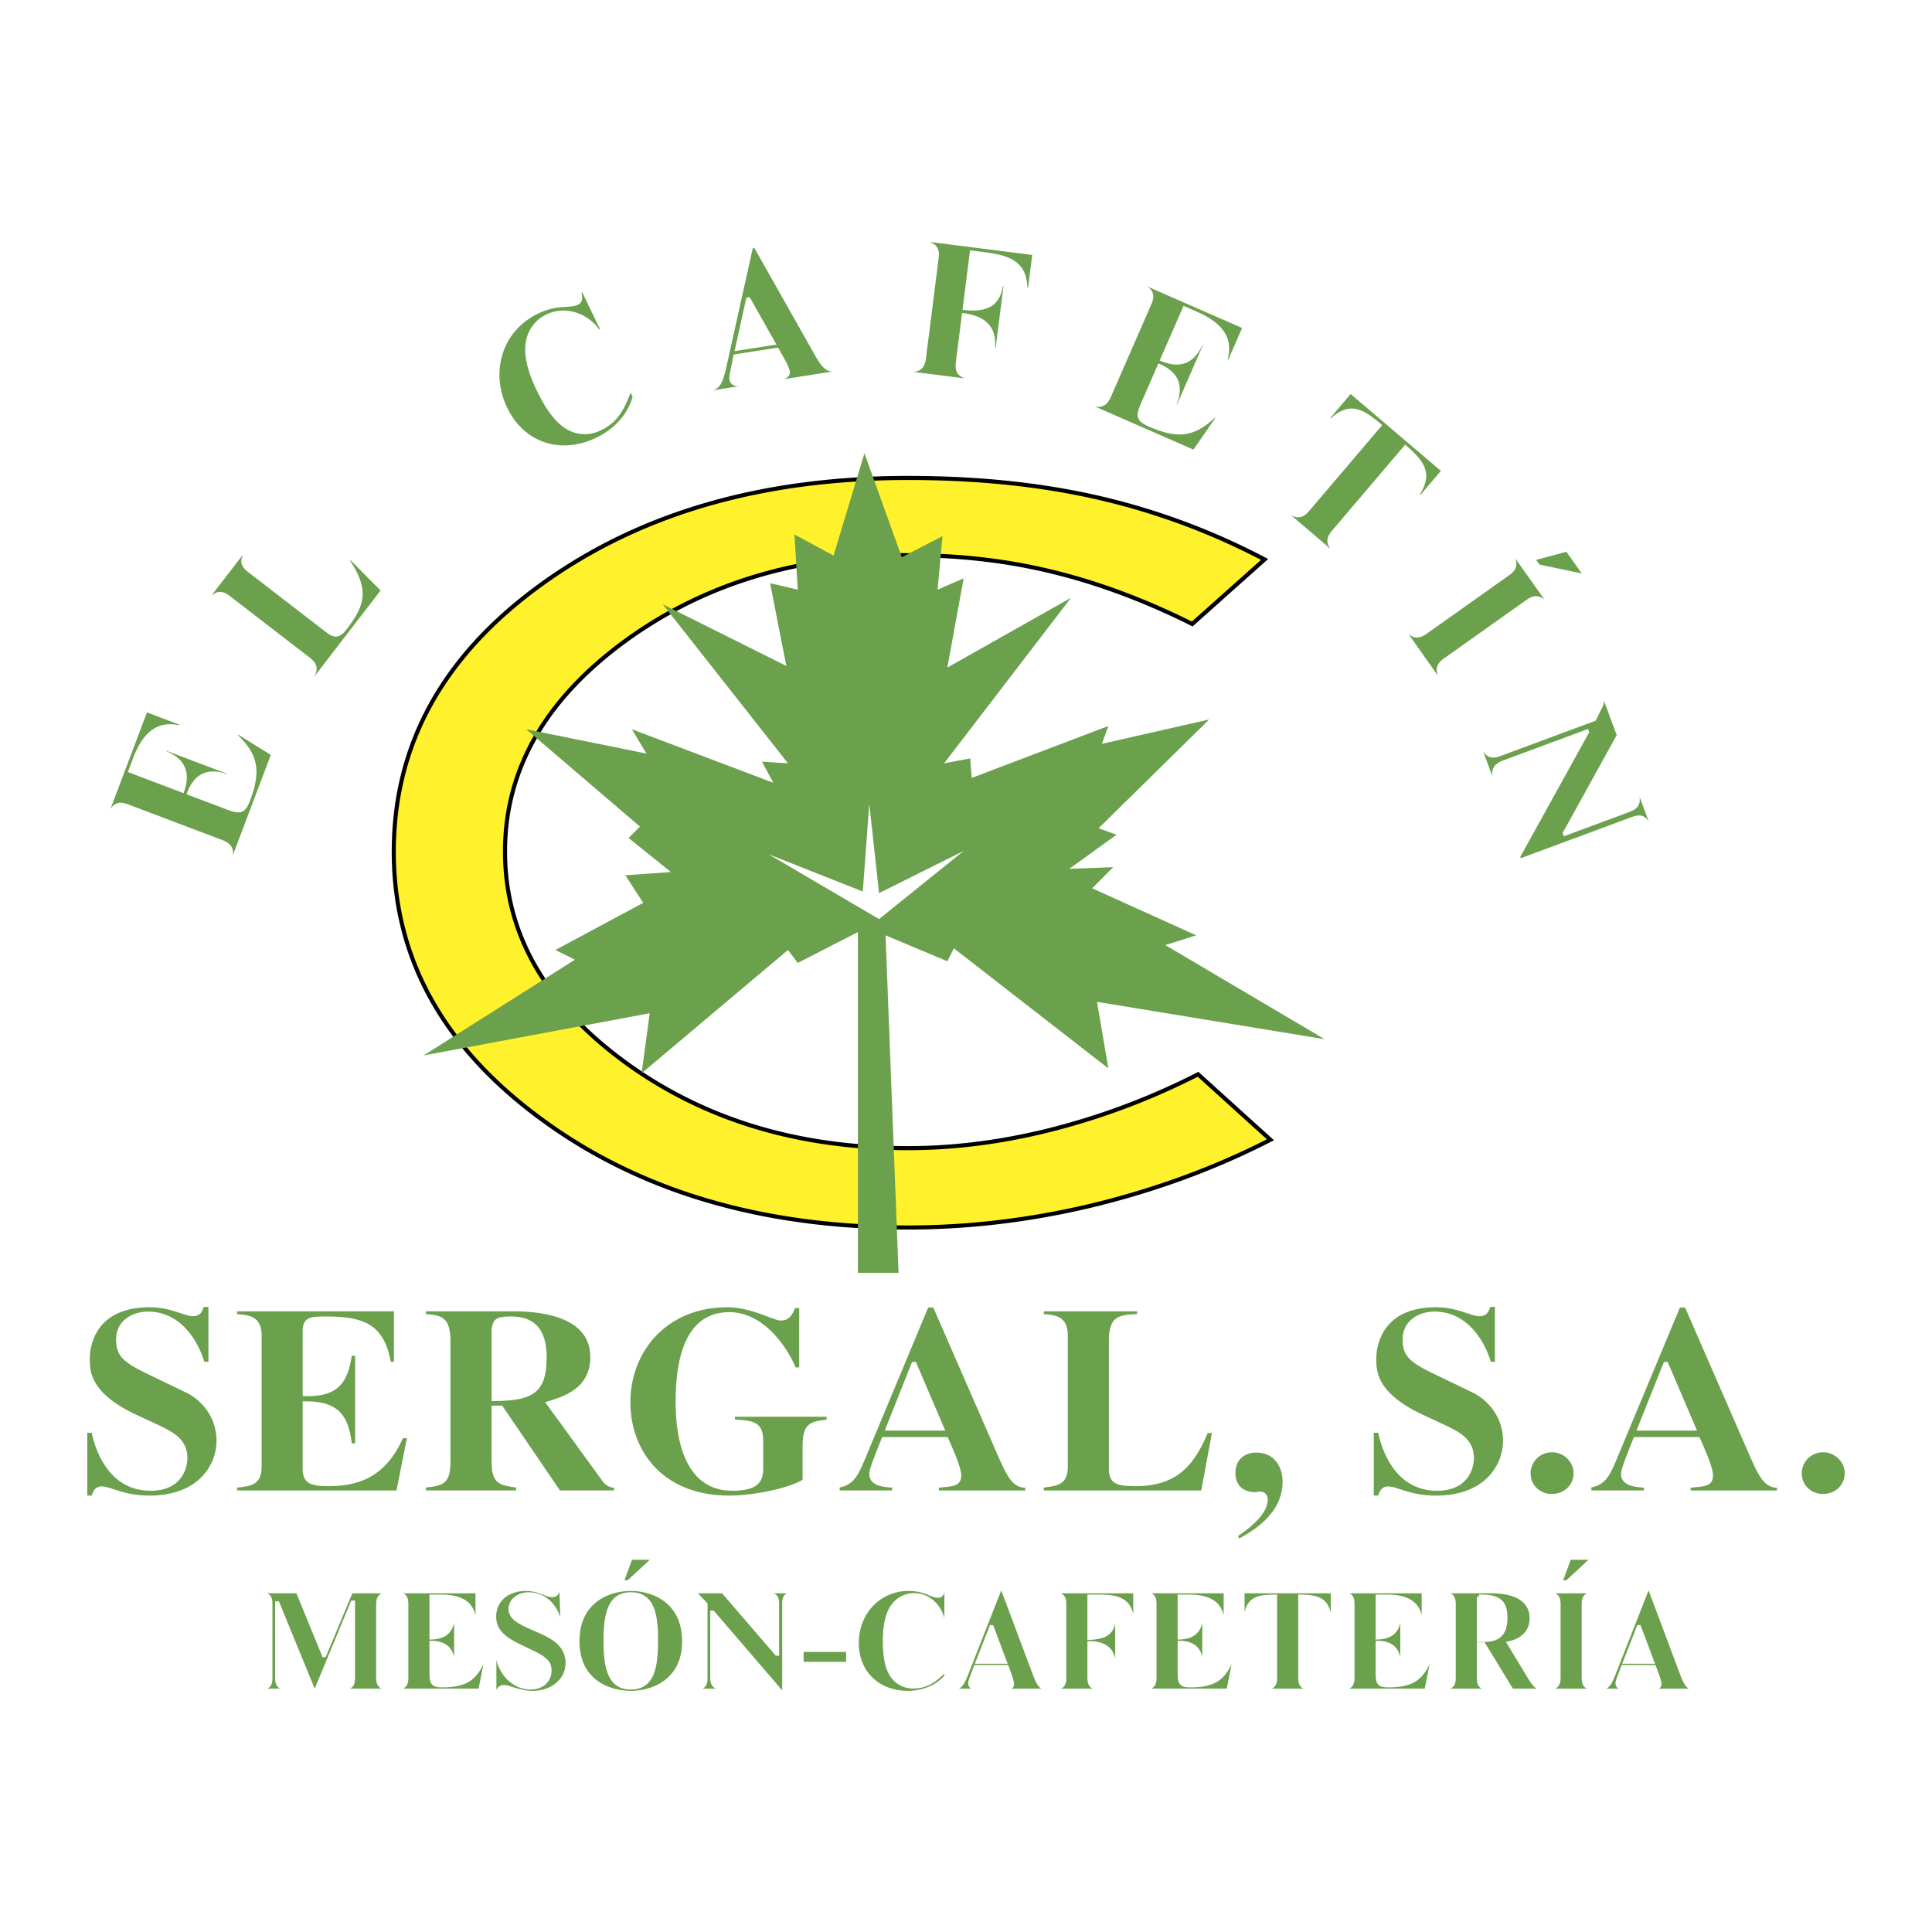 <svg xmlns="http://www.w3.org/2000/svg" width="2500" height="2500" viewBox="0 0 192.756 192.756"><g fill-rule="evenodd" clip-rule="evenodd"><path fill="#fff" d="M0 0h192.756v192.756H0V0z"/><path d="M20.22 136.063c-.499-1.894-2.173-5.003-5.453-5.003-1.448 0-2.979.812-2.979 2.569 0 1.459.529 2.057 2.865 3.189l4.094 1.975c.945.463 3.06 2.029 3.06 4.976 0 2.38-1.783 5.651-6.899 5.651-2.644 0-3.899-.916-4.764-.916-.583 0-.723.484-.834.916h-.806v-6.679h.805c.561 2.732 2.174 5.788 5.707 5.788 3.341 0 3.479-2.676 3.479-3.03 0-1.81-1.311-2.46-3.117-3.298l-1.867-.867c-4.759-2.216-4.759-4.544-4.759-5.784 0-1.651.862-5.33 6.155-5.33 2.227 0 3.531.896 4.339.896.642 0 .777-.409.919-.924H21v5.871h-.78zM23.449 130.629H39.51v5.435h-.696c-.646-3.841-2.619-4.516-6.375-4.516-1.531 0-2.035.107-2.035 1.27v6.272c2.673.029 4.096-.674 4.512-4.027h.719v9.141h-.719c-.334-3.38-1.753-4.192-4.512-4.192v6.547c0 1.189.535 1.512 2.34 1.512 2.728 0 5.566-.703 7.321-4.786h.779l-1.113 5.625H23.449v-.676c1.587-.163 2.449-.243 2.449-1.92v-13.088c0-1.787-1.169-1.842-2.449-1.92v-.677zM49.25 132.684c.139-.842.194-1.136 1.721-1.136 2.227 0 3.366 1.162 3.366 3.893 0 3.517-1.442 4.108-5.087 4.139v-6.896zm12.217 15.548c-.336 0-.754-.025-1.143-.517l-5.596-7.705c1.507-.462 4.371-1.295 4.371-4.623 0-4.542-5.903-4.759-7.849-4.759h-8.96v.676c1.587.107 2.449.159 2.449 2.488v11.953c0 2.188-.559 2.268-2.449 2.486v.676h9.406v-.676c-1.837-.243-2.448-.324-2.448-2.486v-5.301h.749l5.761 8.463h5.708v-.675h.001zM82.674 141.822c-1.727.192-2.394.272-2.394 2.485v3.439c-1.338.917-5.097 1.674-7.516 1.674-6.959 0-10.076-4.785-10.076-9.49 0-5.331 3.842-9.71 9.852-9.71 2.507 0 4.65 1.327 5.374 1.327.75 0 1.005-.568 1.28-1.246h.748v6.33h-.694c-.975-2.354-3.309-5.516-6.483-5.516-4.037 0-5.152 4.11-5.152 8.759 0 1.921.17 8.655 5.429 8.655 2.448 0 2.897-.814 2.897-1.973v-2.842c0-1.732-.892-1.786-2.815-1.894v-.674h9.551v.676h-.001zM88.575 142.526l2.614-6.57 2.812 6.57h-5.426zm13.915 5.706c-1.338.054-1.785-.866-3.035-3.76l-6.208-14.226h-.777l-6.18 14.822c-.834 2.028-1.225 2.944-2.725 3.163v.676h5.646v-.676c-.947-.056-2.281-.136-2.281-1.164 0-.432.446-1.54 1.221-3.487h6.264c.388.866 1.284 2.865 1.284 3.596 0 .893-.505.92-2.227 1.056v.676h9.019v-.676h-.001zM120.02 148.908h-16.084v-.676c1.557-.19 2.395-.272 2.395-1.92v-13.088c0-1.787-1.146-1.842-2.395-1.92v-.676h9.715v.676c-1.949.078-2.812.107-2.812 2.488v12.765c0 1.295.609 1.512 2.477 1.512 4.205 0 5.76-2.245 7.041-5.3h.805l-1.142 6.139zM123.25 153.181c.781-.515 3.033-2.057 3.033-3.569 0-.323-.193-.595-.555-.595-.143 0-.281.053-.613.053-.781 0-2.061-.43-2.061-2.135 0-1.406 1.004-2.217 2.281-2.217 2.033 0 2.836 1.677 2.836 3.083 0 3.406-3.141 5.165-4.617 5.976l-.304-.596zM148.58 136.063c-.504-1.894-2.176-5.003-5.459-5.003-1.445 0-2.979.812-2.979 2.569 0 1.459.527 2.057 2.867 3.189l4.092 1.975c.943.463 3.061 2.029 3.061 4.976 0 2.38-1.779 5.651-6.9 5.651-2.646 0-3.9-.916-4.758-.916-.592 0-.729.484-.84.916h-.805v-6.679h.805c.561 2.732 2.172 5.788 5.705 5.788 3.342 0 3.482-2.676 3.482-3.03 0-1.81-1.312-2.46-3.117-3.298l-1.863-.867c-4.764-2.216-4.764-4.544-4.764-5.784 0-1.651.865-5.33 6.154-5.33 2.225 0 3.531.896 4.342.896.639 0 .779-.409.918-.924h.83v5.871h-.771zM154.836 144.689c1.311 0 2.365 1.057 2.365 2.3 0 1.297-1.055 2.271-2.365 2.271-1.334 0-2.336-1.001-2.336-2.271 0-1.217 1.002-2.3 2.336-2.3zM163.572 142.526l2.625-6.57 2.805 6.57h-5.43zm13.92 5.706c-1.332.054-1.781-.866-3.035-3.76l-6.203-14.226h-.783l-6.18 14.822c-.83 2.028-1.219 2.944-2.725 3.163v.676h5.648v-.676c-.947-.056-2.281-.136-2.281-1.164 0-.432.449-1.54 1.221-3.487h6.266c.391.866 1.283 2.865 1.283 3.596 0 .893-.5.92-2.232 1.056v.676h9.021v-.676zM181.889 144.689c1.307 0 2.363 1.057 2.363 2.3 0 1.297-1.057 2.271-2.363 2.271-1.34 0-2.334-1.001-2.334-2.271 0-1.217.994-2.3 2.334-2.3z" fill="#6ba04d" stroke="#fff" stroke-width=".409" stroke-miterlimit="2.613"/><path d="M126.75 113.713c-5.436 2.799-11.297 4.95-17.514 6.482-6.215 1.507-12.43 2.272-18.641 2.272-14.536 0-26.745-3.587-36.547-10.787-9.843-7.201-14.76-16.101-14.76-26.697 0-10.671 4.886-19.548 14.693-26.652 9.81-7.105 22.011-10.646 36.614-10.646 6.891 0 13.208.646 18.936 1.961a68.62 68.62 0 0 1 16.637 6.17l-7.221 6.438c-4.789-2.394-9.449-4.114-13.982-5.214-4.496-1.101-9.294-1.651-14.37-1.651-11.071 0-20.525 2.893-28.389 8.686-7.87 5.813-11.821 12.772-11.821 20.882 0 8.133 3.951 15.098 11.821 20.906 7.864 5.79 17.318 8.688 28.389 8.688 4.693 0 9.518-.623 14.469-1.89a70.095 70.095 0 0 0 14.467-5.479l7.219 6.531z" fill="#fff22d" stroke="#000" stroke-width=".409" stroke-miterlimit="2.613"/><path fill="#6ba04d" d="M88.351 93.317l1.299 33.678-4.057-.001v-34l-6.001 3.078-.973-1.295-14.606 12.303.811-5.988-22.552 4.208 15.089-9.553-1.945-.97 8.758-4.698-1.781-2.753 4.539-.322-4.216-3.4 1.132-1.136-11.356-9.712 12.009 2.43-1.463-2.43 14.118 5.342-1.137-2.106 2.6.165-12.497-15.87 12.329 6.153-1.617-8.255 2.758.646-.327-5.505 3.896 2.104 3.084-10.201 3.73 10.364 4.057-2.103-.487 5.341 2.598-1.134-1.626 8.907 12.337-6.964-12.661 16.517 2.599-.488.159 1.943 13.629-5.18-.644 1.779 10.705-2.43-11.034 10.852 1.786.648-4.705 3.399 4.378-.162-2.105 2.105 10.383 4.694-3.08.973 15.894 9.391-22.711-3.727 1.133 6.64-15.411-11.98-.652 1.292-6.166-2.589z"/><path fill="#fff" d="M76.669 85.223l11.035 6.474 8.439-6.799-8.439 4.21-.975-8.906-.649 8.746-9.411-3.725z"/><path d="M23.68 73l3.588 2.233-4.169 11.026-.333-.126c.529-1.229.291-1.77-.651-2.127l-9.361-3.546c-.907-.342-1.427-.248-1.915 1.155l-.333-.125 4.038-10.678 3.601 1.364-.157.416c-1.363-.304-3.207-.34-4.513 3.111l-.455 1.204 5.17 1.958c.61-1.782.12-3.053-1.874-3.808l.157-.417 6.407 2.426-.157.417c-1.939-.735-3.158-.137-3.85 1.64l3.877 1.469c1.256.475 1.583.334 2.013-.8 1.13-2.988.708-4.498-1.241-6.375L23.68 73zM34.96 55.585l3.282 3.312-7.268 9.436-.282-.217c.968-1.255.866-1.74.054-2.367l-7.96-6.138c-.705-.543-1.308-.57-2.196.714l-.283-.217 4.503-5.846.281.218c-1.058 1.278-1.02 1.809-.221 2.423l7.835 6.043c.75.579 1.15.449 1.724-.297 1.844-2.393 2.175-3.826.259-6.711l.272-.353zM59.747 33.157c-1.217-1.782-3.379-2.449-5.141-1.6a3.479 3.479 0 0 0-1.65 1.652c-.671 1.399-.371 3.273.777 5.657 1.252 2.598 2.455 3.838 3.876 4.162.679.155 1.454.11 2.256-.277 1.65-.796 2.27-2.017 3.028-4.093l.436.907c-.473 1.808-1.838 3.367-3.734 4.281-3.677 1.775-7.442.522-9.175-3.073-1.809-3.754-.44-7.925 3.149-9.658 2.029-.979 3.189-.508 4.014-.906.335-.162.357-.457.2-1.127l.401-.193 1.965 4.076-.402.192zM77.145 34.223l-3.595.563 1.084-4.91.051-.007 2.46 4.354zm6.176 2.651c-.746.037-1.111-.226-1.95-1.735l-5.997-10.618-.44.068-2.63 11.831c-.396 1.802-.616 2.157-1.452 2.409l.054.351 3.448-.541-.056-.351c-.877.157-1.257-.043-1.323-.453-.024-.157 0-.32.113-.878l.281-1.404 4.156-.651.697 1.251c.178.332.338.728.37.922.056.351-.211.573-1.139.718l.054.352 5.869-.92-.055-.351zM102.305 28.87c-.033-2.294-1.15-3.133-3.949-3.489l-1.399-.178-.701 5.528c2.29.23 3.374-.448 3.62-2.389l.467.059-.826 6.508-.465-.06c.26-2.038-.779-3.106-2.888-3.394l-.586 4.625c-.125.98.115 1.449 1.391 1.61l-.044.354-6.458-.821.047-.353c1.156.127 1.544-.182 1.673-1.202l1.267-9.995c.107-.843-.23-1.325-1.335-1.465l.045-.353 11.049 1.404-.465 3.665-.443-.054zM121.549 41.635l-2.408 3.474-10.795-4.722.143-.326c1.201.59 1.754.378 2.156-.544l4.01-9.178c.389-.888.32-1.412-1.057-1.971l.143-.326 10.455 4.573-1.543 3.53-.408-.179c.371-1.347.5-3.188-2.877-4.665l-1.18-.516-2.215 5.068c1.746.7 3.041.274 3.895-1.681l.408.177-2.744 6.283-.408-.178c.83-1.901.295-3.149-1.443-3.931l-1.66 3.802c-.539 1.23-.414 1.565.697 2.052 2.924 1.279 4.451.935 6.424-.92l.407.178zM132.43 41.732l2.303-2.709 9.311 7.932-2.303 2.708-.34-.289c1.156-1.817.926-2.922-1.184-4.72l-7.129 8.379c-.654.768-.691 1.308.518 2.257l-.232.272-5.426-4.625.229-.271c1.043.991 1.658.918 2.271.197l7.168-8.426c-1.961-1.67-3.092-2.061-4.846-.417l-.34-.288zM156.365 54.818l1.92 2.707-4.812-1.018-.545-.769 3.437-.92zm-1.685 5.478l-.289.205c-.527-.811-1.146-1.07-1.918-.521l-8.264 5.862c-.773.549-.91 1.072-.223 2.041l-.291.207-3.721-5.253.289-.205c.586.859 1.18.983 1.953.435l8.217-5.828c.594-.423.996-.95.236-1.989l.287-.207 3.724 5.253zM151.457 85.468l6.873-12.426-.016-.047-8.293 3.075c-.91.337-1.17.883-.721 2.037l-.334.123-1.479-3.993.332-.125c.41 1.222.898 1.462 1.809 1.126l9.422-3.495.676-1.359c.125-.231.105-.568.055-.707l.332-.124 1.41 3.809-5.396 9.765.02.047 6.35-2.356c.852-.315 1.129-.761.697-1.922l.336-.125 1.383 3.74-.332.123c-.354-.952-.75-1.281-1.656-.944l-11.311 4.194-.157-.416zM29.712 158.759l2.607 6.371h.037l2.66-6.371h3.737v.263c-.73.044-1.021.304-1.021 1.063v7.244c0 .669.165 1.062 1.021 1.091v.261h-4.757v-.261c1.002 0 1.221-.276 1.221-1.019v-7.508h-.037l-3.646 8.787h-.274l-3.572-8.715h-.035v7.448c0 .715.255 1.006 1.13 1.006v.261h-2.88v-.261c.801-.016 1.074-.276 1.074-.932v-7.478c0-.626-.181-.974-1.074-.989v-.263h3.809v.002zM48.52 165.626l-.602 3.055h-8.676v-.261c.984.042 1.295-.262 1.295-1.006v-7.374c0-.715-.2-1.048-1.295-1.019v-.263h8.402v2.836h-.327c-.146-1.018-.602-2.297-3.317-2.297h-.947v4.074c1.384-.045 2.131-.715 2.131-2.284h.329v5.048h-.329c0-1.527-.729-2.212-2.131-2.228v3.057c0 .99.182 1.179 1.075 1.179 2.351 0 3.28-.685 4.064-2.518h.328v.001zM55.791 161.756c-.364-1.629-1.566-2.69-3.024-2.69-1.021 0-1.824.625-1.824 1.454 0 .479.273.802.566 1.033.894.712 2.897 1.236 3.99 2.109.784.626 1.13 1.411 1.13 2.255 0 1.716-1.495 2.982-3.499 2.982-1.313 0-2.332-.582-2.843-.582-.329 0-.548.189-.657.582h-.309v-3.68h.328c.309 1.832 1.676 3.143 3.316 3.143 1.075 0 1.859-.699 1.859-1.658 0-.584-.165-.844-.62-1.209-.766-.611-2.843-1.324-3.772-2.066-.822-.652-1.13-1.293-1.13-2.138 0-1.629 1.293-2.765 3.152-2.765 1.312 0 2.096.625 2.625.625.346 0 .51-.174.601-.625h.328l.109 3.229h-.326v.001zM65.451 163.62c0 2.791-.383 4.742-2.516 4.742-2.205 0-2.516-2.199-2.516-4.715 0-2.925.566-4.582 2.516-4.582 2.059 0 2.516 1.774 2.516 4.555zm-3.445-5.75h.691l2.66-2.458h-2.441l-.91 2.458zm6.251 5.879c0-3.883-2.934-5.223-5.34-5.223-1.987 0-5.304 1.032-5.304 5.223 0 4.03 3.135 5.15 5.341 5.15 2.113 0 5.303-1.132 5.303-5.15zM77.914 168.812l-6.814-7.928h-.037v6.518c0 .713.311 1.033 1.221 1.019v.261H69.15v-.261c.947.027 1.237-.246 1.237-.961v-7.404l-.764-.813a.742.742 0 0 0-.473-.22v-.263h2.987l5.359 6.227h.035v-4.99c0-.67-.237-.974-1.147-.974v-.263h2.935v.263c-.748 0-1.075.189-1.075.902v8.888h-.33v-.001zM79.975 164.608h4.647v1.396h-4.647v-1.396zM94.099 161.857c-.237-1.569-1.458-2.706-2.899-2.706-.636 0-1.184.219-1.62.568-.894.713-1.295 2.051-1.295 4 0 2.125.401 3.332 1.239 4.002a2.5 2.5 0 0 0 1.585.537c1.348 0 2.151-.611 3.316-1.744v.74c-.893 1.048-2.295 1.645-3.846 1.645-3.006 0-5.101-2.036-5.101-4.976 0-3.069 2.241-5.397 5.175-5.397 1.657 0 2.277.685 2.952.685.274 0 .384-.189.493-.685h.327v3.331h-.326zM100.24 165.786h-2.68l1.35-3.447h.035l1.295 3.447zm4.192 2.634c-.547-.058-.785-.291-1.221-1.483l-3.154-8.41h-.328l-3.26 8.307c-.493 1.267-.694 1.5-1.332 1.587v.261h2.569v-.261c-.654.015-.91-.176-.91-.479 0-.117.036-.233.181-.626l.366-.99h3.098l.365.99c.092.261.164.566.164.713 0 .261-.219.393-.912.393v.261h4.375v-.263h-.001zM112.943 161.479c-.238-1.673-1.131-2.182-3.209-2.182h-1.039v4.104c1.695-.044 2.426-.641 2.426-2.08h.346v4.829h-.346c0-1.513-.859-2.197-2.426-2.212v3.434c0 .728.219 1.048 1.168 1.048v.261h-4.793v-.261c.855-.016 1.111-.276 1.111-1.033v-7.421c0-.625-.293-.944-1.111-.944v-.263h8.199v2.721h-.326v-.001zM123.166 165.626l-.602 3.055h-8.674v-.261c.984.042 1.293-.262 1.293-1.006v-7.374c0-.715-.201-1.048-1.293-1.019v-.263h8.4v2.836h-.328c-.145-1.018-.602-2.297-3.316-2.297h-.949v4.074c1.387-.045 2.135-.715 2.135-2.284h.326v5.048h-.326c0-1.527-.73-2.212-2.135-2.228v3.057c0 .99.184 1.179 1.076 1.179 2.352 0 3.281-.685 4.064-2.518h.329v.001zM123.967 161.378v-2.619h9.004v2.619h-.328c-.221-1.571-.875-2.08-2.916-2.08v8.104c0 .742.236 1.061 1.365 1.019v.261h-5.246v-.261c1.057.058 1.365-.276 1.365-.976v-8.146c-1.895 0-2.715.32-2.916 2.08h-.328v-.001zM142.92 165.626l-.602 3.055h-8.674v-.261c.984.042 1.293-.262 1.293-1.006v-7.374c0-.715-.201-1.048-1.293-1.019v-.263h8.4v2.836h-.326c-.146-1.018-.602-2.297-3.316-2.297h-.949v4.074c1.385-.045 2.133-.715 2.133-2.284h.326v5.048h-.326c0-1.527-.73-2.212-2.133-2.228v3.057c0 .99.184 1.179 1.076 1.179 2.352 0 3.279-.685 4.064-2.518h.327v.001zM147.549 159.298h.221c1.785 0 2.422.554 2.422 2.08 0 1.645-.691 2.242-2.205 2.242h-.438v-4.322zM154 168.42c-.6 0-.818-.176-1.385-1.091l-2.041-3.376c1.402-.306 2.242-1.222 2.242-2.487 0-1.44-1.02-2.707-4.082-2.707h-4.885v.263c.912-.029 1.186.304 1.186.989v7.434c0 .67-.273.99-1.186.976v.261h4.939v-.261c-.91 0-1.24-.176-1.24-.99v-3.375h.457l2.824 4.626H154v-.262zM156.57 155.412h2.441l-2.66 2.458h-.691l.91-2.458zm2.569 3.347v.263c-.709-.029-1.129.233-1.129.93v7.463c0 .7.254 1.006 1.129 1.006v.261h-4.736v-.261c.764.015 1.092-.291 1.092-.99v-7.419c0-.539-.145-1.004-1.092-.989v-.263h4.736v-.001zM164.826 165.786h-2.68l1.35-3.447h.037l1.293 3.447zm4.192 2.634c-.547-.058-.785-.291-1.221-1.483l-3.154-8.41h-.328l-3.262 8.307c-.49 1.267-.693 1.5-1.33 1.587v.261h2.57v-.261c-.656.015-.912-.176-.912-.479 0-.117.037-.233.182-.626l.365-.99h3.098l.365.99c.092.261.164.566.164.713 0 .261-.219.393-.912.393v.261h4.375v-.263z" fill="#6ba04d" stroke="#fff" stroke-width=".409" stroke-miterlimit="2.613"/></g></svg>